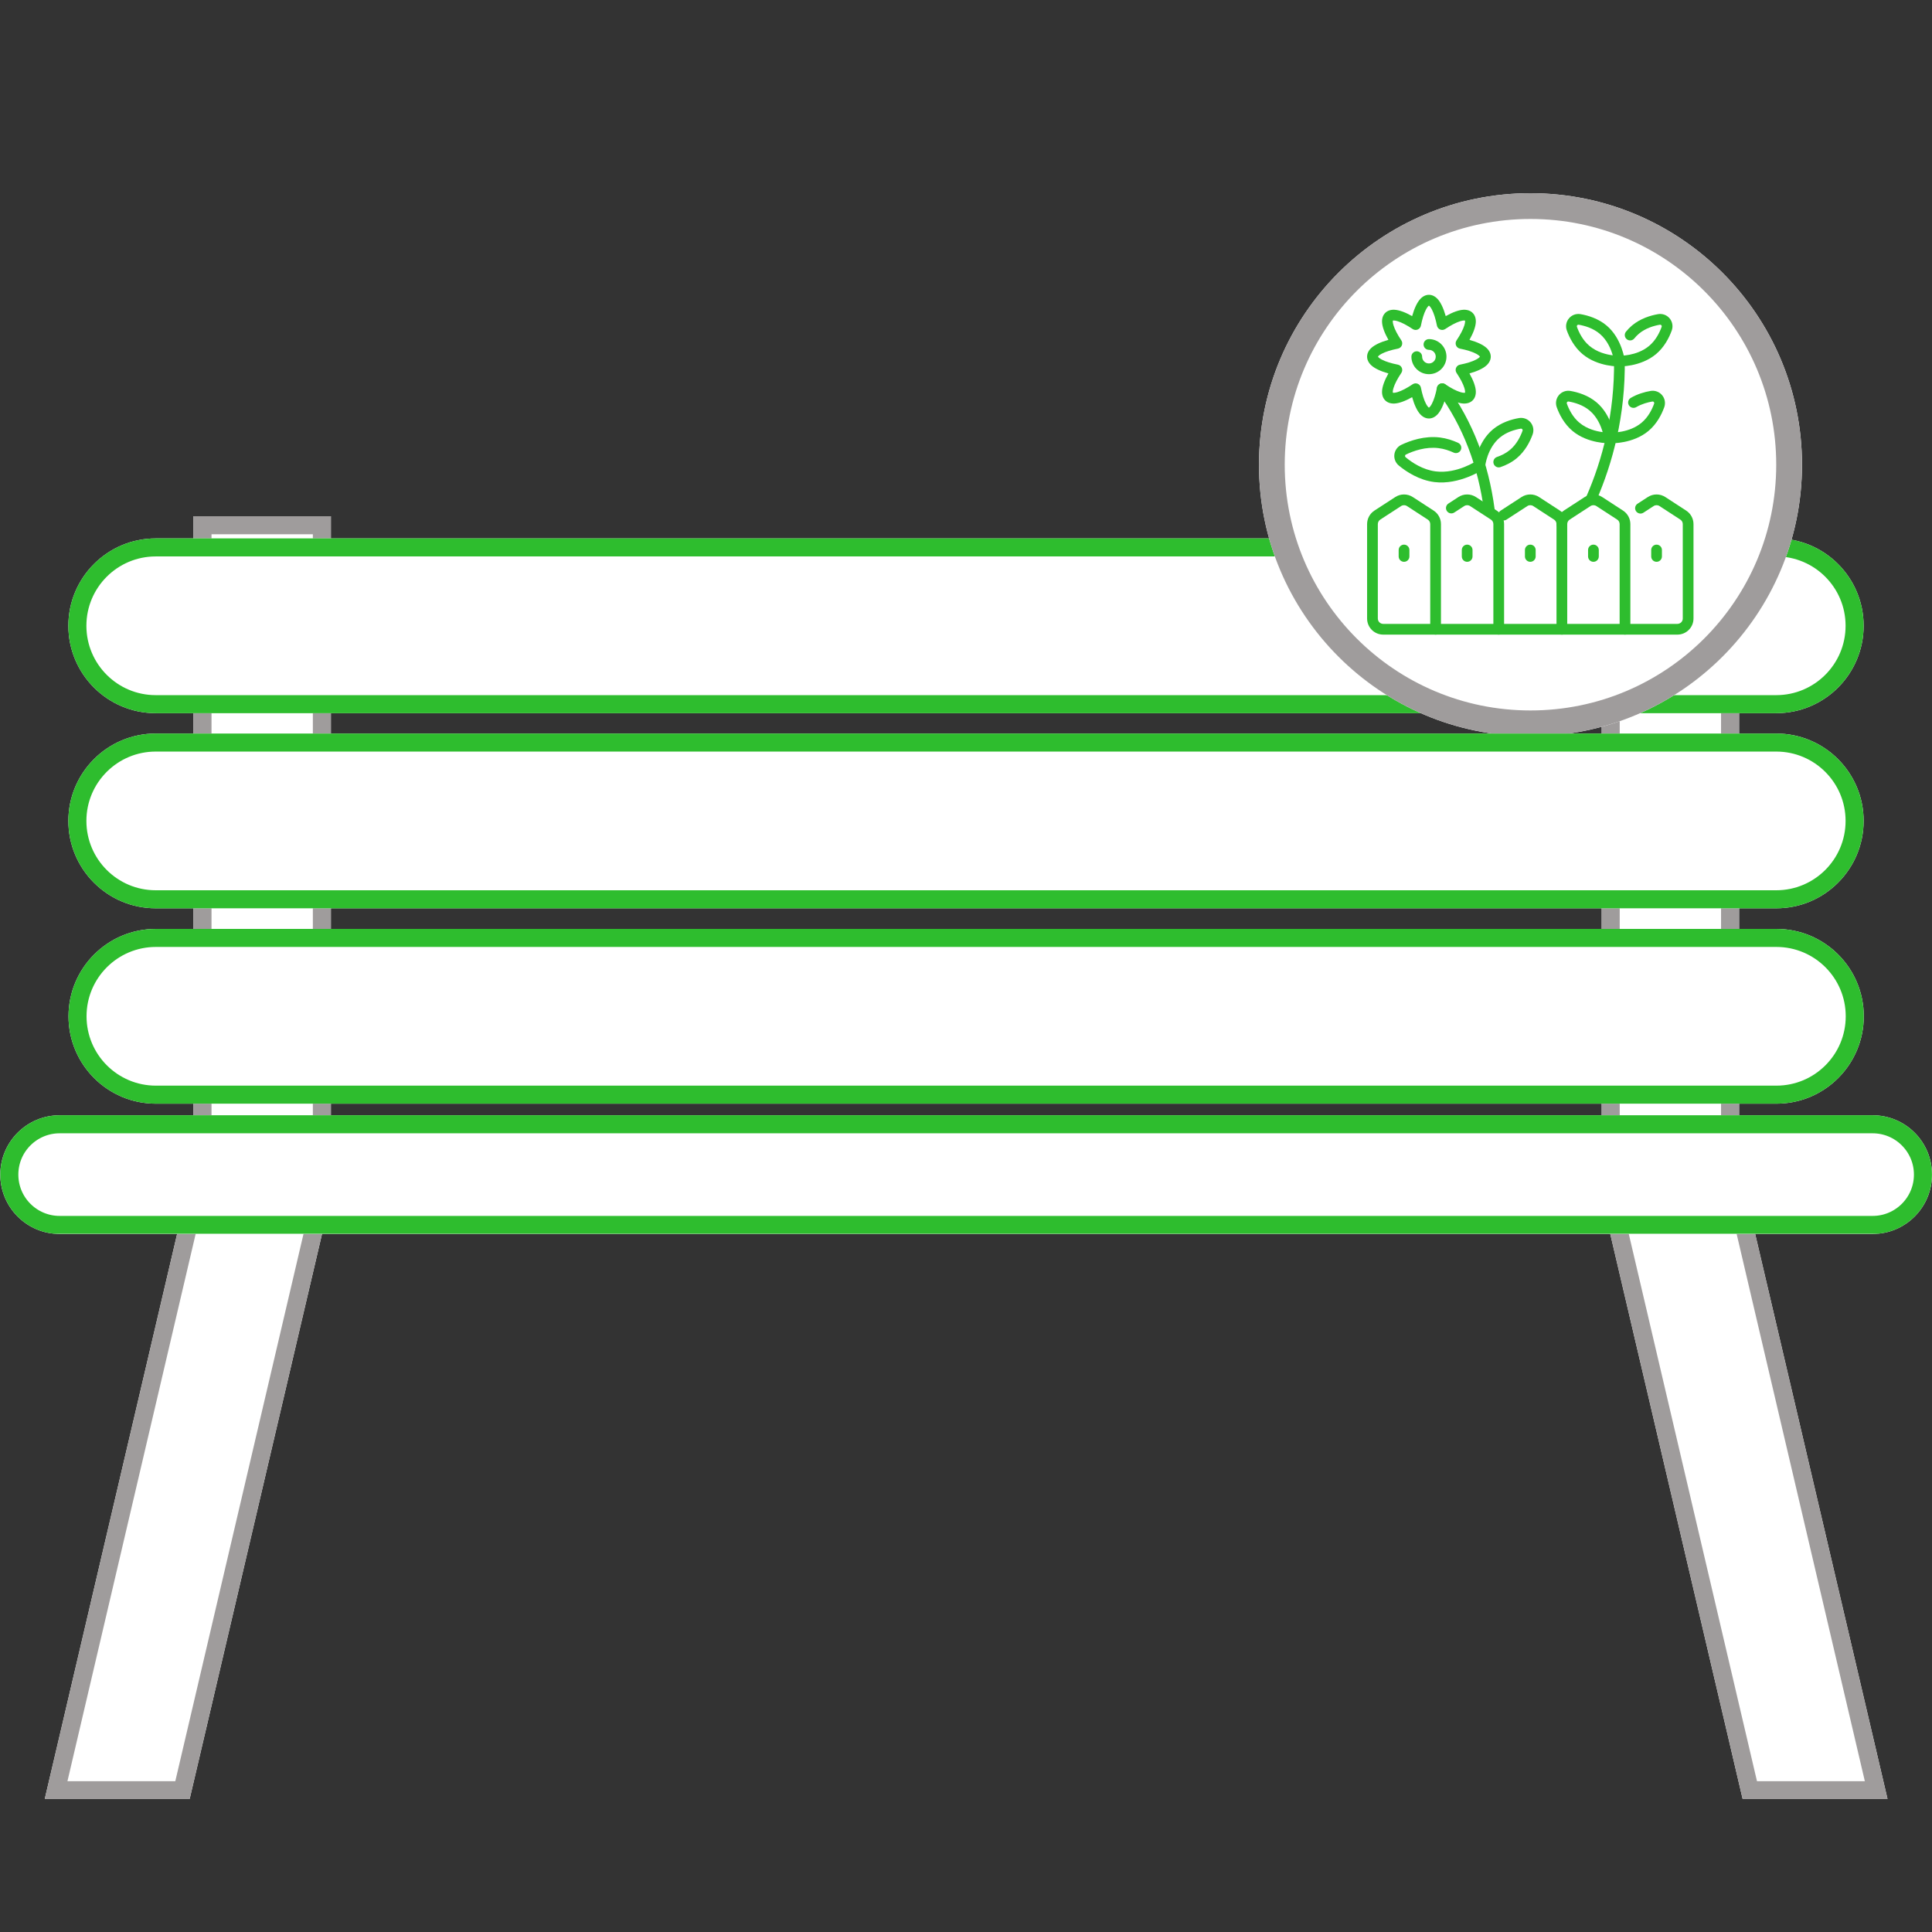 <svg xmlns="http://www.w3.org/2000/svg" xmlns:xlink="http://www.w3.org/1999/xlink" width="1500" zoomAndPan="magnify" viewBox="0 0 1125 1125" height="1500" preserveAspectRatio="xMidYMid meet" version="1.0"><rect x="0" y="0" width="1125" height="1125" fill="#333333" stroke="none"/><defs><clipPath id="cc46aabc78"><path d="M 112.668 300.605 L 192.68 300.605 L 192.68 670.293 L 112.668 670.293 Z M 112.668 300.605 " clip-rule="nonzero"/></clipPath><clipPath id="577f289928"><path d="M 112.668 300.613 L 192.672 300.613 L 192.672 670.277 L 112.668 670.277 Z M 112.668 300.613 " clip-rule="nonzero"/></clipPath><clipPath id="3aa33845d7"><path d="M 932.66 300.605 L 1012.668 300.605 L 1012.668 670.293 L 932.66 670.293 Z M 932.66 300.605 " clip-rule="nonzero"/></clipPath><clipPath id="02273fc95b"><path d="M 932.66 300.613 L 1012.664 300.613 L 1012.664 670.277 L 932.66 670.277 Z M 932.66 300.613 " clip-rule="nonzero"/></clipPath><clipPath id="6f5287b2ab"><path d="M 39.809 313.512 L 1085.293 313.512 L 1085.293 415.277 L 39.809 415.277 Z M 39.809 313.512 " clip-rule="nonzero"/></clipPath><clipPath id="0d7c5fd8af"><path d="M 90.691 313.512 L 1034.309 313.512 C 1062.41 313.512 1085.191 336.293 1085.191 364.395 C 1085.191 392.496 1062.41 415.277 1034.309 415.277 L 90.691 415.277 C 62.59 415.277 39.809 392.496 39.809 364.395 C 39.809 336.293 62.59 313.512 90.691 313.512 Z M 90.691 313.512 " clip-rule="nonzero"/></clipPath><clipPath id="fd082f0db2"><path d="M 39.809 313.512 L 1085.309 313.512 L 1085.309 415.512 L 39.809 415.512 Z M 39.809 313.512 " clip-rule="nonzero"/></clipPath><clipPath id="b605a39162"><path d="M 90.691 313.512 L 1034.297 313.512 C 1062.398 313.512 1085.18 336.293 1085.18 364.395 C 1085.18 392.496 1062.398 415.277 1034.297 415.277 L 90.691 415.277 C 62.59 415.277 39.809 392.496 39.809 364.395 C 39.809 336.293 62.59 313.512 90.691 313.512 Z M 90.691 313.512 " clip-rule="nonzero"/></clipPath><clipPath id="f3b5f05179"><path d="M 26.027 687.543 L 194.777 687.543 L 194.777 1048 L 26.027 1048 Z M 26.027 687.543 " clip-rule="nonzero"/></clipPath><clipPath id="50bd6890d2"><path d="M 110.402 687.543 L 194.777 687.543 L 110.402 1047.699 L 26.027 1047.699 Z M 110.402 687.543 " clip-rule="nonzero"/></clipPath><clipPath id="aa319a686b"><path d="M 26.027 687.543 L 194.773 687.543 L 194.773 1047.543 L 26.027 1047.543 Z M 26.027 687.543 " clip-rule="nonzero"/></clipPath><clipPath id="f440454621"><path d="M 110.402 687.543 L 194.773 687.543 L 110.402 1047.695 L 26.027 1047.695 Z M 110.402 687.543 " clip-rule="nonzero"/></clipPath><clipPath id="7500607fea"><path d="M 930.395 687.543 L 1099.145 687.543 L 1099.145 1048 L 930.395 1048 Z M 930.395 687.543 " clip-rule="nonzero"/></clipPath><clipPath id="57f22ce3e4"><path d="M 1014.77 687.543 L 930.395 687.543 L 1014.77 1047.699 L 1099.145 1047.699 Z M 1014.77 687.543 " clip-rule="nonzero"/></clipPath><clipPath id="7d44fbb623"><path d="M 930.395 687.543 L 1099.141 687.543 L 1099.141 1047.543 L 930.395 1047.543 Z M 930.395 687.543 " clip-rule="nonzero"/></clipPath><clipPath id="e54df67a30"><path d="M 1014.77 687.543 L 930.395 687.543 L 1014.77 1047.695 L 1099.141 1047.695 Z M 1014.77 687.543 " clip-rule="nonzero"/></clipPath><clipPath id="def8061e9c"><path d="M 0.168 649.418 L 1125 649.418 L 1125 718.523 L 0.168 718.523 Z M 0.168 649.418 " clip-rule="nonzero"/></clipPath><clipPath id="7d535af51c"><path d="M 34.723 649.418 L 1090.445 649.418 C 1109.531 649.418 1125 664.887 1125 683.973 C 1125 703.055 1109.531 718.523 1090.445 718.523 L 34.723 718.523 C 15.641 718.523 0.168 703.055 0.168 683.973 C 0.168 664.887 15.641 649.418 34.723 649.418 Z M 34.723 649.418 " clip-rule="nonzero"/></clipPath><clipPath id="a406894ede"><path d="M 0.184 649.418 L 1125 649.418 L 1125 718.418 L 0.184 718.418 Z M 0.184 649.418 " clip-rule="nonzero"/></clipPath><clipPath id="35b8657eb6"><path d="M 34.738 649.418 L 1090.426 649.418 C 1109.508 649.418 1124.977 664.887 1124.977 683.969 C 1124.977 703.055 1109.508 718.523 1090.426 718.523 L 34.738 718.523 C 15.656 718.523 0.184 703.055 0.184 683.969 C 0.184 664.887 15.656 649.418 34.738 649.418 Z M 34.738 649.418 " clip-rule="nonzero"/></clipPath><clipPath id="db92915cdd"><path d="M 733.098 112.5 L 1049.305 112.5 L 1049.305 428.707 L 733.098 428.707 Z M 733.098 112.5 " clip-rule="nonzero"/></clipPath><clipPath id="86a5a5bf25"><path d="M 891.199 112.5 C 803.883 112.5 733.098 183.285 733.098 270.602 C 733.098 357.922 803.883 428.707 891.199 428.707 C 978.52 428.707 1049.305 357.922 1049.305 270.602 C 1049.305 183.285 978.52 112.5 891.199 112.5 Z M 891.199 112.5 " clip-rule="nonzero"/></clipPath><clipPath id="adba2e4747"><path d="M 733.098 112.5 L 1049.293 112.5 L 1049.293 428.695 L 733.098 428.695 Z M 733.098 112.5 " clip-rule="nonzero"/></clipPath><clipPath id="fabc53f104"><path d="M 891.195 112.5 C 803.879 112.5 733.098 183.281 733.098 270.598 C 733.098 357.914 803.879 428.695 891.195 428.695 C 978.512 428.695 1049.293 357.914 1049.293 270.598 C 1049.293 183.281 978.512 112.5 891.195 112.5 Z M 891.195 112.5 " clip-rule="nonzero"/></clipPath><clipPath id="a0c54e6231"><path d="M 39.809 427.137 L 1085.293 427.137 L 1085.293 528.902 L 39.809 528.902 Z M 39.809 427.137 " clip-rule="nonzero"/></clipPath><clipPath id="5ec3a6cb63"><path d="M 90.691 427.137 L 1034.309 427.137 C 1062.41 427.137 1085.191 449.918 1085.191 478.02 C 1085.191 506.121 1062.41 528.902 1034.309 528.902 L 90.691 528.902 C 62.59 528.902 39.809 506.121 39.809 478.02 C 39.809 449.918 62.59 427.137 90.691 427.137 Z M 90.691 427.137 " clip-rule="nonzero"/></clipPath><clipPath id="719eb9ac15"><path d="M 39.809 427.137 L 1085.309 427.137 L 1085.309 529 L 39.809 529 Z M 39.809 427.137 " clip-rule="nonzero"/></clipPath><clipPath id="7165c555f6"><path d="M 90.691 427.137 L 1034.297 427.137 C 1062.398 427.137 1085.18 449.918 1085.18 478.02 C 1085.18 506.121 1062.398 528.902 1034.297 528.902 L 90.691 528.902 C 62.59 528.902 39.809 506.121 39.809 478.02 C 39.809 449.918 62.59 427.137 90.691 427.137 Z M 90.691 427.137 " clip-rule="nonzero"/></clipPath><clipPath id="42fd044e83"><path d="M 39.895 540.902 L 1085.379 540.902 L 1085.379 642.668 L 39.895 642.668 Z M 39.895 540.902 " clip-rule="nonzero"/></clipPath><clipPath id="4702a58531"><path d="M 90.777 540.902 L 1034.395 540.902 C 1062.496 540.902 1085.277 563.684 1085.277 591.785 C 1085.277 619.887 1062.496 642.668 1034.395 642.668 L 90.777 642.668 C 62.676 642.668 39.895 619.887 39.895 591.785 C 39.895 563.684 62.676 540.902 90.777 540.902 Z M 90.777 540.902 " clip-rule="nonzero"/></clipPath><clipPath id="02700edc31"><path d="M 39.895 540.902 L 1085.395 540.902 L 1085.395 642.902 L 39.895 642.902 Z M 39.895 540.902 " clip-rule="nonzero"/></clipPath><clipPath id="9943fa42d2"><path d="M 90.777 540.902 L 1034.383 540.902 C 1062.484 540.902 1085.266 563.684 1085.266 591.785 C 1085.266 619.887 1062.484 642.668 1034.383 642.668 L 90.777 642.668 C 62.676 642.668 39.895 619.887 39.895 591.785 C 39.895 563.684 62.676 540.902 90.777 540.902 Z M 90.777 540.902 " clip-rule="nonzero"/></clipPath><clipPath id="56b15be981"><path d="M 796.113 171.297 L 869 171.297 L 869 244 L 796.113 244 Z M 796.113 171.297 " clip-rule="nonzero"/></clipPath><clipPath id="a4e88ff68f"><path d="M 796.113 287 L 840 287 L 840 370 L 796.113 370 Z M 796.113 287 " clip-rule="nonzero"/></clipPath><clipPath id="7d35e8173a"><path d="M 943 287 L 986.613 287 L 986.613 370 L 943 370 Z M 943 287 " clip-rule="nonzero"/></clipPath></defs><g clip-path="url(#cc46aabc78)"><path fill="#ffffff" d="M 112.668 300.605 L 192.68 300.605 L 192.68 670.332 L 112.668 670.332 Z M 112.668 300.605 " fill-opacity="1" fill-rule="nonzero"/></g><g clip-path="url(#577f289928)"><path stroke-linecap="butt" transform="matrix(0.75, 0, 0, 0.75, 112.669, 300.613)" fill="none" stroke-linejoin="miter" d="M -0.002 0.001 L 106.67 0.001 L 106.67 492.886 L -0.002 492.886 Z M -0.002 0.001 " stroke="#9f9c9c" stroke-width="28" stroke-opacity="1" stroke-miterlimit="4"/></g><g clip-path="url(#3aa33845d7)"><path fill="#ffffff" d="M 932.66 300.605 L 1012.668 300.605 L 1012.668 670.332 L 932.66 670.332 Z M 932.66 300.605 " fill-opacity="1" fill-rule="nonzero"/></g><g clip-path="url(#02273fc95b)"><path stroke-linecap="butt" transform="matrix(0.75, 0, 0, 0.75, 932.661, 300.613)" fill="none" stroke-linejoin="miter" d="M -0.001 0.001 L 106.671 0.001 L 106.671 492.886 L -0.001 492.886 Z M -0.001 0.001 " stroke="#9f9c9c" stroke-width="28" stroke-opacity="1" stroke-miterlimit="4"/></g><g clip-path="url(#6f5287b2ab)"><g clip-path="url(#0d7c5fd8af)"><path fill="#ffffff" d="M 39.809 313.512 L 1085.293 313.512 L 1085.293 415.277 L 39.809 415.277 Z M 39.809 313.512 " fill-opacity="1" fill-rule="nonzero"/></g></g><g clip-path="url(#fd082f0db2)"><g clip-path="url(#b605a39162)"><path stroke-linecap="butt" transform="matrix(0.75, 0, 0, 0.75, 39.809, 313.511)" fill="none" stroke-linejoin="miter" d="M 67.843 0.001 L 1325.984 0.001 C 1363.453 0.001 1393.828 30.376 1393.828 67.845 C 1393.828 105.314 1363.453 135.689 1325.984 135.689 L 67.843 135.689 C 30.375 135.689 -0 105.314 -0 67.845 C -0 30.376 30.375 0.001 67.843 0.001 Z M 67.843 0.001 " stroke="#2ebd2e" stroke-width="28" stroke-opacity="1" stroke-miterlimit="4"/></g></g><g clip-path="url(#f3b5f05179)"><g clip-path="url(#50bd6890d2)"><path fill="#ffffff" d="M 26.027 687.543 L 194.777 687.543 L 194.777 1047.453 L 26.027 1047.453 Z M 26.027 687.543 " fill-opacity="1" fill-rule="nonzero"/></g></g><g clip-path="url(#aa319a686b)"><g clip-path="url(#f440454621)"><path stroke-linecap="butt" transform="matrix(0.75, 0, 0, 0.75, 26.027, 687.542)" fill="none" stroke-linejoin="miter" d="M 112.5 0.001 L 224.995 0.001 L 112.5 480.204 L -0 480.204 Z M 112.5 0.001 " stroke="#9f9c9c" stroke-width="28" stroke-opacity="1" stroke-miterlimit="4"/></g></g><g clip-path="url(#7500607fea)"><g clip-path="url(#57f22ce3e4)"><path fill="#ffffff" d="M 930.395 687.543 L 1099.145 687.543 L 1099.145 1047.453 L 930.395 1047.453 Z M 930.395 687.543 " fill-opacity="1" fill-rule="nonzero"/></g></g><g clip-path="url(#7d44fbb623)"><g clip-path="url(#e54df67a30)"><path stroke-linecap="butt" transform="matrix(0.75, 0, 0, 0.75, 930.394, 687.542)" fill="none" stroke-linejoin="miter" d="M 112.501 0.001 L 0.001 0.001 L 112.501 480.204 L 224.996 480.204 Z M 112.501 0.001 " stroke="#9f9c9c" stroke-width="28" stroke-opacity="1" stroke-miterlimit="4"/></g></g><g clip-path="url(#def8061e9c)"><g clip-path="url(#7d535af51c)"><path fill="#ffffff" d="M 0.168 649.418 L 1125.062 649.418 L 1125.062 718.523 L 0.168 718.523 Z M 0.168 649.418 " fill-opacity="1" fill-rule="nonzero"/></g></g><g clip-path="url(#a406894ede)"><g clip-path="url(#35b8657eb6)"><path stroke-linecap="butt" transform="matrix(0.75, 0, 0, 0.75, 0.185, 649.417)" fill="none" stroke-linejoin="miter" d="M 46.071 0.001 L 1453.654 0.001 C 1479.097 0.001 1499.722 20.626 1499.722 46.068 C 1499.722 71.516 1479.097 92.141 1453.654 92.141 L 46.071 92.141 C 20.628 92.141 -0.002 71.516 -0.002 46.068 C -0.002 20.626 20.628 0.001 46.071 0.001 Z M 46.071 0.001 " stroke="#2ebd2e" stroke-width="28" stroke-opacity="1" stroke-miterlimit="4"/></g></g><g clip-path="url(#db92915cdd)"><g clip-path="url(#86a5a5bf25)"><path fill="#ffffff" d="M 733.098 112.5 L 1049.305 112.5 L 1049.305 428.707 L 733.098 428.707 Z M 733.098 112.5 " fill-opacity="1" fill-rule="nonzero"/></g></g><g clip-path="url(#adba2e4747)"><g clip-path="url(#fabc53f104)"><path stroke-linecap="butt" transform="matrix(0.75, 0, 0, 0.75, 733.097, 112.5)" fill="none" stroke-linejoin="miter" d="M 210.797 0 C 94.376 0 0.001 94.375 0.001 210.797 C 0.001 327.219 94.376 421.594 210.797 421.594 C 327.219 421.594 421.594 327.219 421.594 210.797 C 421.594 94.375 327.219 0 210.797 0 Z M 210.797 0 " stroke="#9f9c9c" stroke-width="40" stroke-opacity="1" stroke-miterlimit="4"/></g></g><g clip-path="url(#a0c54e6231)"><g clip-path="url(#5ec3a6cb63)"><path fill="#ffffff" d="M 39.809 427.137 L 1085.293 427.137 L 1085.293 528.902 L 39.809 528.902 Z M 39.809 427.137 " fill-opacity="1" fill-rule="nonzero"/></g></g><g clip-path="url(#719eb9ac15)"><g clip-path="url(#7165c555f6)"><path stroke-linecap="butt" transform="matrix(0.75, 0, 0, 0.75, 39.809, 427.136)" fill="none" stroke-linejoin="miter" d="M 67.843 0.001 L 1325.984 0.001 C 1363.453 0.001 1393.828 30.376 1393.828 67.845 C 1393.828 105.313 1363.453 135.688 1325.984 135.688 L 67.843 135.688 C 30.375 135.688 -0 105.313 -0 67.845 C -0 30.376 30.375 0.001 67.843 0.001 Z M 67.843 0.001 " stroke="#2ebd2e" stroke-width="28" stroke-opacity="1" stroke-miterlimit="4"/></g></g><g clip-path="url(#42fd044e83)"><g clip-path="url(#4702a58531)"><path fill="#ffffff" d="M 39.895 540.902 L 1085.379 540.902 L 1085.379 642.668 L 39.895 642.668 Z M 39.895 540.902 " fill-opacity="1" fill-rule="nonzero"/></g></g><g clip-path="url(#02700edc31)"><g clip-path="url(#9943fa42d2)"><path stroke-linecap="butt" transform="matrix(0.75, 0, 0, 0.75, 39.894, 540.902)" fill="none" stroke-linejoin="miter" d="M 67.845 0.001 L 1325.986 0.001 C 1363.455 0.001 1393.83 30.376 1393.83 67.845 C 1393.83 105.313 1363.455 135.688 1325.986 135.688 L 67.845 135.688 C 30.376 135.688 0.001 105.313 0.001 67.845 C 0.001 30.376 30.376 0.001 67.845 0.001 Z M 67.845 0.001 " stroke="#2ebd2e" stroke-width="28" stroke-opacity="1" stroke-miterlimit="4"/></g></g><g clip-path="url(#56b15be981)"><path fill="#2ebd2e" d="M 841.844 184.074 C 840.559 179.48 838.891 176.023 837.117 174.113 C 835.547 172.422 833.797 171.668 832.066 171.668 C 830.336 171.668 828.586 172.422 827.012 174.113 C 825.242 176.023 823.57 179.48 822.289 184.074 C 818.133 181.734 814.508 180.465 811.906 180.371 C 809.598 180.285 807.828 180.992 806.605 182.215 C 805.383 183.438 804.676 185.207 804.762 187.516 C 804.859 190.117 806.121 193.746 808.465 197.898 C 803.871 199.184 800.41 200.852 798.504 202.625 C 796.812 204.195 796.059 205.945 796.059 207.676 C 796.059 209.406 796.812 211.156 798.504 212.727 C 800.41 214.5 803.871 216.168 808.465 217.449 C 806.121 221.605 804.859 225.23 804.762 227.832 C 804.676 230.145 805.383 231.91 806.605 233.137 C 807.828 234.359 809.598 235.066 811.906 234.98 C 814.508 234.883 818.133 233.617 822.289 231.277 C 823.57 235.867 825.242 239.328 827.012 241.238 C 828.586 242.93 830.336 243.68 832.066 243.68 C 833.797 243.68 835.547 242.93 837.117 241.238 C 838.891 239.328 840.559 235.867 841.844 231.277 C 845.996 233.617 849.621 234.883 852.227 234.98 C 854.531 235.066 856.305 234.359 857.527 233.137 C 858.75 231.91 859.453 230.145 859.371 227.832 C 859.273 225.23 858.008 221.605 855.668 217.449 C 860.262 216.168 863.719 214.5 865.625 212.727 C 867.32 211.156 868.07 209.406 868.07 207.676 C 868.07 205.945 867.32 204.195 865.625 202.625 C 863.719 200.852 860.262 199.184 855.668 197.898 C 858.008 193.746 859.273 190.117 859.371 187.516 C 859.453 185.207 858.75 183.438 857.527 182.215 C 856.305 180.992 854.531 180.285 852.227 180.371 C 849.621 180.465 845.996 181.734 841.844 184.074 Z M 832.066 177.969 C 832.188 178.055 832.406 178.223 832.539 178.367 C 832.965 178.824 833.355 179.426 833.742 180.148 C 834.949 182.418 835.957 185.68 836.734 189.609 C 836.938 190.633 837.641 191.492 838.605 191.891 C 839.566 192.289 840.672 192.18 841.539 191.598 C 844.867 189.371 847.887 187.777 850.348 187.023 C 851.129 186.789 851.832 186.637 852.453 186.613 C 852.648 186.609 852.922 186.645 853.07 186.668 C 853.098 186.816 853.133 187.09 853.125 187.285 C 853.102 187.91 852.953 188.613 852.715 189.395 C 851.965 191.855 850.371 194.875 848.141 198.203 C 847.559 199.07 847.453 200.172 847.848 201.137 C 848.25 202.102 849.105 202.805 850.129 203.008 C 854.059 203.785 857.32 204.793 859.594 206 C 860.312 206.387 860.918 206.777 861.375 207.203 C 861.52 207.336 861.684 207.555 861.773 207.676 C 861.684 207.797 861.52 208.016 861.375 208.148 C 860.918 208.574 860.312 208.965 859.594 209.352 C 857.32 210.559 854.059 211.566 850.129 212.344 C 849.105 212.547 848.25 213.246 847.848 214.215 C 847.453 215.18 847.559 216.281 848.141 217.148 C 850.371 220.477 851.965 223.496 852.715 225.953 C 852.953 226.734 853.102 227.441 853.125 228.066 C 853.133 228.262 853.098 228.535 853.07 228.68 C 852.922 228.703 852.648 228.742 852.453 228.734 C 851.832 228.711 851.129 228.562 850.348 228.324 C 847.887 227.574 844.867 225.98 841.539 223.75 C 840.672 223.172 839.566 223.059 838.605 223.461 C 837.641 223.859 836.938 224.715 836.734 225.742 C 835.957 229.672 834.949 232.934 833.742 235.203 C 833.355 235.922 832.965 236.527 832.539 236.984 C 832.406 237.129 832.188 237.293 832.066 237.383 C 831.945 237.293 831.723 237.129 831.59 236.984 C 831.168 236.527 830.773 235.922 830.391 235.203 C 829.18 232.934 828.172 229.672 827.395 225.742 C 827.195 224.715 826.492 223.859 825.527 223.461 C 824.562 223.059 823.461 223.172 822.594 223.75 C 819.266 225.98 816.246 227.574 813.785 228.324 C 813.004 228.562 812.297 228.711 811.676 228.734 C 811.48 228.742 811.207 228.703 811.062 228.68 C 811.035 228.535 811 228.262 811.008 228.066 C 811.031 227.441 811.176 226.734 811.418 225.953 C 812.168 223.496 813.762 220.477 815.992 217.148 C 816.57 216.281 816.68 215.18 816.281 214.215 C 815.879 213.246 815.023 212.547 814 212.344 C 810.07 211.566 806.809 210.559 804.539 209.352 C 803.816 208.965 803.211 208.574 802.758 208.148 C 802.613 208.016 802.445 207.797 802.359 207.676 C 802.445 207.555 802.613 207.336 802.758 207.203 C 803.211 206.777 803.816 206.387 804.539 206 C 806.809 204.793 810.07 203.785 814 203.008 C 815.023 202.805 815.879 202.102 816.281 201.137 C 816.68 200.172 816.57 199.07 815.992 198.203 C 813.762 194.875 812.168 191.855 811.418 189.395 C 811.176 188.613 811.031 187.91 811.008 187.285 C 811 187.09 811.035 186.816 811.062 186.668 C 811.207 186.645 811.48 186.609 811.676 186.613 C 812.297 186.637 813.004 186.789 813.785 187.023 C 816.246 187.777 819.266 189.371 822.594 191.598 C 823.461 192.18 824.562 192.289 825.527 191.891 C 826.492 191.492 827.195 190.633 827.395 189.609 C 828.172 185.68 829.18 182.418 830.391 180.148 C 830.773 179.426 831.168 178.824 831.59 178.367 C 831.723 178.223 831.945 178.055 832.066 177.969 Z M 832.066 177.969 " fill-opacity="1" fill-rule="evenodd"/></g><path fill="#2ebd2e" d="M 821.855 207.676 C 821.855 213.312 826.43 217.887 832.066 217.887 C 837.703 217.887 842.277 213.312 842.277 207.676 C 842.277 202.039 837.703 197.461 832.066 197.461 C 830.34 197.461 828.941 198.863 828.941 200.586 C 828.941 202.312 830.34 203.711 832.066 203.711 C 834.254 203.711 836.031 205.488 836.031 207.676 C 836.031 209.863 834.254 211.641 832.066 211.641 C 829.879 211.641 828.102 209.863 828.102 207.676 C 828.102 205.953 826.703 204.551 824.977 204.551 C 823.254 204.551 821.855 205.953 821.855 207.676 Z M 821.855 207.676 " fill-opacity="1" fill-rule="evenodd"/><path fill="#2ebd2e" d="M 870.328 296.559 C 866.801 269.773 857.742 245.621 842.32 224.504 C 841.305 223.113 839.348 222.805 837.957 223.824 C 836.566 224.84 836.258 226.797 837.277 228.191 C 852.082 248.465 860.746 271.66 864.133 297.375 C 864.359 299.086 865.93 300.289 867.637 300.062 C 869.348 299.84 870.551 298.27 870.328 296.559 Z M 870.328 296.559 " fill-opacity="1" fill-rule="evenodd"/><path fill="#2ebd2e" d="M 849.098 257.879 C 845.895 256.398 842.312 255.23 838.48 254.75 C 829.547 253.637 821.133 256.559 815.914 259.055 C 815.902 259.062 815.887 259.07 815.871 259.078 C 813.715 260.152 812.242 262.234 811.945 264.625 C 811.648 267.012 812.566 269.391 814.391 270.961 C 814.402 270.977 814.418 270.984 814.43 270.996 C 818.875 274.695 826.316 279.59 835.25 280.703 C 849.918 282.527 863.492 273.422 863.492 273.422 C 864.926 272.461 865.301 270.516 864.336 269.086 C 863.375 267.656 861.43 267.277 860 268.242 C 860 268.242 848.484 276.051 836.02 274.5 C 828.473 273.562 822.223 269.348 818.453 266.215 C 818.223 266.012 818.109 265.703 818.148 265.395 C 818.184 265.098 818.359 264.836 818.621 264.691 C 823.066 262.562 830.156 260.012 837.707 260.949 C 840.871 261.348 843.824 262.324 846.469 263.551 C 848.031 264.273 849.895 263.594 850.617 262.027 C 851.344 260.465 850.66 258.605 849.098 257.879 Z M 849.098 257.879 " fill-opacity="1" fill-rule="evenodd"/><path fill="#2ebd2e" d="M 873.707 272 C 876.891 270.93 880.262 269.273 883.262 266.762 C 888.109 262.703 890.926 257.188 892.465 252.914 C 892.465 252.91 892.465 252.902 892.469 252.902 C 893.316 250.508 892.84 247.848 891.211 245.898 C 889.582 243.953 887.043 243.016 884.539 243.43 C 884.535 243.43 884.531 243.434 884.523 243.434 C 880.047 244.199 874.121 246.004 869.273 250.062 C 860.184 257.68 858.645 270.469 858.645 270.469 C 858.441 272.18 859.672 273.734 861.383 273.934 C 863.094 274.137 864.648 272.91 864.848 271.195 C 864.848 271.195 866.02 260.941 873.285 254.855 C 877.18 251.594 881.965 250.211 885.566 249.594 C 885.887 249.543 886.211 249.664 886.418 249.91 C 886.629 250.16 886.688 250.5 886.582 250.809 C 885.344 254.242 883.141 258.715 879.25 261.973 C 876.887 263.953 874.219 265.234 871.711 266.078 C 870.078 266.629 869.199 268.402 869.746 270.039 C 870.297 271.672 872.074 272.551 873.707 272 Z M 873.707 272 " fill-opacity="1" fill-rule="evenodd"/><path fill="#2ebd2e" d="M 906.477 237.105 C 906.477 237.109 906.477 237.113 906.48 237.117 C 908.016 241.383 910.824 246.875 915.656 250.922 C 924.711 258.504 937.234 258.098 937.234 258.098 C 938.105 258.066 938.926 257.676 939.496 257.012 C 940.062 256.348 940.332 255.48 940.227 254.613 C 940.227 254.613 938.695 241.848 929.621 234.25 C 924.789 230.203 918.887 228.402 914.422 227.637 C 914.414 227.633 914.41 227.633 914.406 227.633 C 911.902 227.215 909.363 228.152 907.73 230.102 C 906.102 232.051 905.625 234.715 906.477 237.105 Z M 912.359 235.008 C 912.254 234.699 912.312 234.359 912.523 234.109 C 912.73 233.863 913.055 233.742 913.375 233.793 C 916.965 234.414 921.73 235.789 925.609 239.039 C 930.074 242.777 932.227 248.09 933.227 251.625 C 929.629 251.168 924.125 249.859 919.668 246.133 C 915.789 242.883 913.598 238.434 912.359 235.008 Z M 912.359 235.008 " fill-opacity="1" fill-rule="evenodd"/><path fill="#2ebd2e" d="M 938.336 258.098 C 938.336 258.098 950.859 258.504 959.914 250.922 C 964.746 246.875 967.555 241.383 969.09 237.117 C 969.09 237.113 969.094 237.109 969.094 237.105 C 969.945 234.715 969.469 232.051 967.836 230.102 C 966.207 228.152 963.668 227.215 961.164 227.633 C 961.156 227.633 961.152 227.633 961.148 227.637 C 957.766 228.215 953.551 229.383 949.613 231.684 C 948.125 232.551 947.621 234.465 948.488 235.953 C 949.359 237.445 951.273 237.949 952.762 237.078 C 955.98 235.203 959.43 234.27 962.195 233.793 C 962.516 233.742 962.84 233.863 963.047 234.109 C 963.254 234.359 963.316 234.699 963.207 235.008 C 961.973 238.434 959.781 242.883 955.902 246.133 C 948.629 252.223 938.551 251.852 938.551 251.852 C 936.828 251.793 935.383 253.145 935.32 254.867 C 935.262 256.59 936.613 258.039 938.336 258.098 Z M 938.336 258.098 " fill-opacity="1" fill-rule="evenodd"/><path fill="#2ebd2e" d="M 912.344 192.391 C 912.348 192.391 912.348 192.398 912.352 192.402 C 913.887 196.664 916.695 202.16 921.527 206.207 C 930.578 213.785 943.102 213.383 943.102 213.383 C 943.977 213.352 944.797 212.957 945.363 212.293 C 945.934 211.633 946.199 210.762 946.098 209.895 C 946.098 209.895 944.562 197.133 935.488 189.531 C 930.66 185.484 924.758 183.684 920.289 182.918 C 920.285 182.918 920.281 182.918 920.277 182.914 C 917.77 182.496 915.23 183.438 913.602 185.383 C 911.969 187.332 911.492 189.996 912.344 192.391 Z M 918.23 190.289 C 918.125 189.984 918.184 189.645 918.391 189.395 C 918.602 189.148 918.926 189.027 919.242 189.078 C 922.836 189.695 927.602 191.074 931.477 194.32 C 935.941 198.059 938.098 203.371 939.098 206.906 C 935.496 206.453 929.992 205.145 925.539 201.414 C 921.66 198.168 919.465 193.719 918.23 190.289 Z M 918.23 190.289 " fill-opacity="1" fill-rule="evenodd"/><path fill="#2ebd2e" d="M 942.719 213.383 C 942.719 213.383 955.242 213.785 964.293 206.207 C 969.125 202.16 971.934 196.664 973.469 192.402 C 973.473 192.398 973.473 192.391 973.473 192.391 C 974.324 189.996 973.848 187.332 972.219 185.383 C 970.586 183.438 968.047 182.496 965.543 182.914 C 965.539 182.918 965.535 182.918 965.527 182.918 C 961.059 183.684 955.16 185.484 950.328 189.531 C 949 190.645 947.828 191.867 946.801 193.141 C 945.715 194.484 945.926 196.453 947.27 197.535 C 948.609 198.617 950.578 198.406 951.664 197.062 C 952.445 196.098 953.332 195.168 954.34 194.32 C 958.219 191.074 962.984 189.695 966.574 189.078 C 966.895 189.027 967.219 189.148 967.426 189.395 C 967.637 189.645 967.695 189.984 967.586 190.289 C 966.352 193.719 964.16 198.168 960.281 201.414 C 953.008 207.504 942.93 207.137 942.93 207.137 C 941.207 207.078 939.758 208.43 939.699 210.152 C 939.645 211.875 940.992 213.324 942.719 213.383 Z M 942.719 213.383 " fill-opacity="1" fill-rule="evenodd"/><path fill="#2ebd2e" d="M 929.473 291.605 C 938.996 269.793 946.559 242.047 946.098 209.352 C 946.078 207.629 944.656 206.246 942.93 206.273 C 941.211 206.297 939.828 207.715 939.852 209.438 C 940.293 241.105 932.969 267.98 923.746 289.102 C 923.059 290.684 923.781 292.527 925.359 293.219 C 926.941 293.906 928.781 293.184 929.473 291.605 Z M 929.473 291.605 " fill-opacity="1" fill-rule="evenodd"/><g clip-path="url(#a4e88ff68f)"><path fill="#2ebd2e" d="M 839.07 305.18 C 839.07 302.008 837.465 299.051 834.809 297.32 C 831.535 295.195 826.168 291.703 822.676 289.434 C 819.566 287.414 815.562 287.414 812.457 289.434 C 808.965 291.703 803.594 295.195 800.32 297.32 C 797.664 299.051 796.059 302.008 796.059 305.18 L 796.059 360.164 C 796.059 362.648 797.047 365.031 798.805 366.789 C 800.562 368.547 802.945 369.535 805.43 369.535 C 815.926 369.535 835.945 369.535 835.945 369.535 C 837.672 369.535 839.07 368.137 839.07 366.41 Z M 832.82 305.18 L 832.82 363.285 C 832.82 363.285 805.43 363.285 805.43 363.285 C 804.605 363.285 803.809 362.957 803.223 362.371 C 802.637 361.785 802.309 360.992 802.309 360.164 L 802.309 305.18 C 802.309 304.121 802.844 303.137 803.73 302.559 C 807 300.434 812.367 296.941 815.863 294.672 C 816.898 293.996 818.23 293.996 819.266 294.672 C 822.762 296.941 828.129 300.434 831.402 302.559 C 832.285 303.137 832.82 304.121 832.82 305.18 Z M 832.82 305.18 " fill-opacity="1" fill-rule="evenodd"/></g><path fill="#2ebd2e" d="M 872.711 369.535 L 909.473 369.535 C 911.199 369.535 912.594 368.137 912.594 366.41 L 912.594 305.18 C 912.594 302.008 910.992 299.051 908.332 297.32 C 905.062 295.195 899.691 291.703 896.199 289.434 C 893.094 287.414 889.086 287.414 885.98 289.434 C 882.488 291.703 877.117 295.195 873.848 297.32 C 872.402 298.262 871.992 300.199 872.934 301.645 C 873.871 303.09 875.809 303.5 877.254 302.559 C 880.527 300.434 885.895 296.941 889.387 294.672 C 890.422 293.996 891.758 293.996 892.793 294.672 C 896.285 296.941 901.656 300.434 904.926 302.559 C 905.812 303.137 906.348 304.121 906.348 305.18 C 906.348 305.18 906.348 363.285 906.348 363.285 C 906.348 363.285 872.711 363.285 872.711 363.285 C 870.984 363.285 869.586 364.688 869.586 366.41 C 869.586 368.137 870.984 369.535 872.711 369.535 Z M 872.711 369.535 " fill-opacity="1" fill-rule="evenodd"/><path fill="#2ebd2e" d="M 835.945 369.535 L 872.711 369.535 C 874.434 369.535 875.832 368.137 875.832 366.41 L 875.832 305.18 C 875.832 302.008 874.227 299.051 871.57 297.32 C 868.297 295.195 862.93 291.703 859.438 289.434 C 856.332 287.414 852.324 287.414 849.219 289.434 C 847.777 290.371 845.645 291.758 843.41 293.211 C 841.965 294.148 841.555 296.086 842.492 297.531 C 843.434 298.977 845.367 299.387 846.812 298.449 C 849.051 296.996 851.184 295.609 852.625 294.672 C 853.66 293.996 854.996 293.996 856.031 294.672 C 859.523 296.941 864.895 300.434 868.164 302.559 C 869.051 303.137 869.586 304.121 869.586 305.18 C 869.586 305.18 869.586 363.285 869.586 363.285 C 869.586 363.285 835.945 363.285 835.945 363.285 C 834.223 363.285 832.82 364.688 832.82 366.41 C 832.82 368.137 834.223 369.535 835.945 369.535 Z M 835.945 369.535 " fill-opacity="1" fill-rule="evenodd"/><path fill="#2ebd2e" d="M 909.473 369.535 L 946.234 369.535 C 947.961 369.535 949.359 368.137 949.359 366.41 L 949.359 305.18 C 949.359 302.008 947.754 299.051 945.094 297.32 C 941.824 295.195 936.457 291.703 932.965 289.434 C 929.855 287.414 925.852 287.414 922.746 289.434 C 919.254 291.703 913.883 295.195 910.609 297.32 C 907.953 299.051 906.348 302.008 906.348 305.18 C 906.348 306.906 907.746 308.305 909.473 308.305 C 911.195 308.305 912.594 306.906 912.594 305.18 C 912.594 304.121 913.129 303.137 914.02 302.559 C 917.289 300.434 922.656 296.941 926.148 294.672 C 927.184 293.996 928.52 293.996 929.555 294.672 C 933.047 296.941 938.418 300.434 941.691 302.559 C 942.574 303.137 943.109 304.121 943.109 305.18 C 943.109 305.18 943.109 363.285 943.109 363.285 C 943.109 363.285 909.473 363.285 909.473 363.285 C 907.746 363.285 906.348 364.688 906.348 366.41 C 906.348 368.137 907.746 369.535 909.473 369.535 Z M 909.473 369.535 " fill-opacity="1" fill-rule="evenodd"/><g clip-path="url(#7d35e8173a)"><path fill="#2ebd2e" d="M 946.234 369.535 L 976.75 369.535 C 979.234 369.535 981.621 368.547 983.379 366.789 C 985.137 365.031 986.121 362.648 986.121 360.164 C 986.121 346.738 986.121 315.516 986.121 305.18 C 986.121 302.008 984.516 299.051 981.859 297.32 C 978.586 295.195 973.219 291.703 969.727 289.434 C 966.621 287.414 962.613 287.414 959.508 289.434 C 957.812 290.535 955.676 291.926 953.547 293.309 C 952.102 294.246 951.691 296.184 952.633 297.629 C 953.574 299.074 955.508 299.484 956.953 298.547 C 959.078 297.164 961.219 295.773 962.914 294.672 C 963.949 293.996 965.285 293.996 966.32 294.672 C 969.812 296.941 975.184 300.434 978.453 302.559 C 979.34 303.137 979.875 304.121 979.875 305.18 C 979.875 305.18 979.875 360.164 979.875 360.164 C 979.875 360.992 979.547 361.785 978.957 362.371 C 978.371 362.957 977.578 363.285 976.75 363.285 L 946.234 363.285 C 944.512 363.285 943.109 364.688 943.109 366.41 C 943.109 368.137 944.512 369.535 946.234 369.535 Z M 946.234 369.535 " fill-opacity="1" fill-rule="evenodd"/></g><path fill="#2ebd2e" d="M 814.441 320.266 L 814.441 324.016 C 814.441 325.742 815.84 327.141 817.566 327.141 C 819.289 327.141 820.691 325.742 820.691 324.016 L 820.691 320.266 C 820.691 318.543 819.289 317.141 817.566 317.141 C 815.84 317.141 814.441 318.543 814.441 320.266 Z M 814.441 320.266 " fill-opacity="1" fill-rule="evenodd"/><path fill="#2ebd2e" d="M 887.965 320.266 L 887.965 324.016 C 887.965 325.742 889.367 327.141 891.09 327.141 C 892.816 327.141 894.215 325.742 894.215 324.016 L 894.215 320.266 C 894.215 318.543 892.816 317.141 891.09 317.141 C 889.367 317.141 887.965 318.543 887.965 320.266 Z M 887.965 320.266 " fill-opacity="1" fill-rule="evenodd"/><path fill="#2ebd2e" d="M 851.203 320.266 L 851.203 324.016 C 851.203 325.742 852.602 327.141 854.328 327.141 C 856.051 327.141 857.449 325.742 857.449 324.016 L 857.449 320.266 C 857.449 318.543 856.051 317.141 854.328 317.141 C 852.602 317.141 851.203 318.543 851.203 320.266 Z M 851.203 320.266 " fill-opacity="1" fill-rule="evenodd"/><path fill="#2ebd2e" d="M 924.73 320.266 L 924.73 324.016 C 924.73 325.742 926.129 327.141 927.855 327.141 C 929.578 327.141 930.977 325.742 930.977 324.016 L 930.977 320.266 C 930.977 318.543 929.578 317.141 927.855 317.141 C 926.129 317.141 924.73 318.543 924.73 320.266 Z M 924.73 320.266 " fill-opacity="1" fill-rule="evenodd"/><path fill="#2ebd2e" d="M 961.492 320.266 L 961.492 324.016 C 961.492 325.742 962.891 327.141 964.617 327.141 C 966.34 327.141 967.738 325.742 967.738 324.016 L 967.738 320.266 C 967.738 318.543 966.34 317.141 964.617 317.141 C 962.891 317.141 961.492 318.543 961.492 320.266 Z M 961.492 320.266 " fill-opacity="1" fill-rule="evenodd"/></svg>